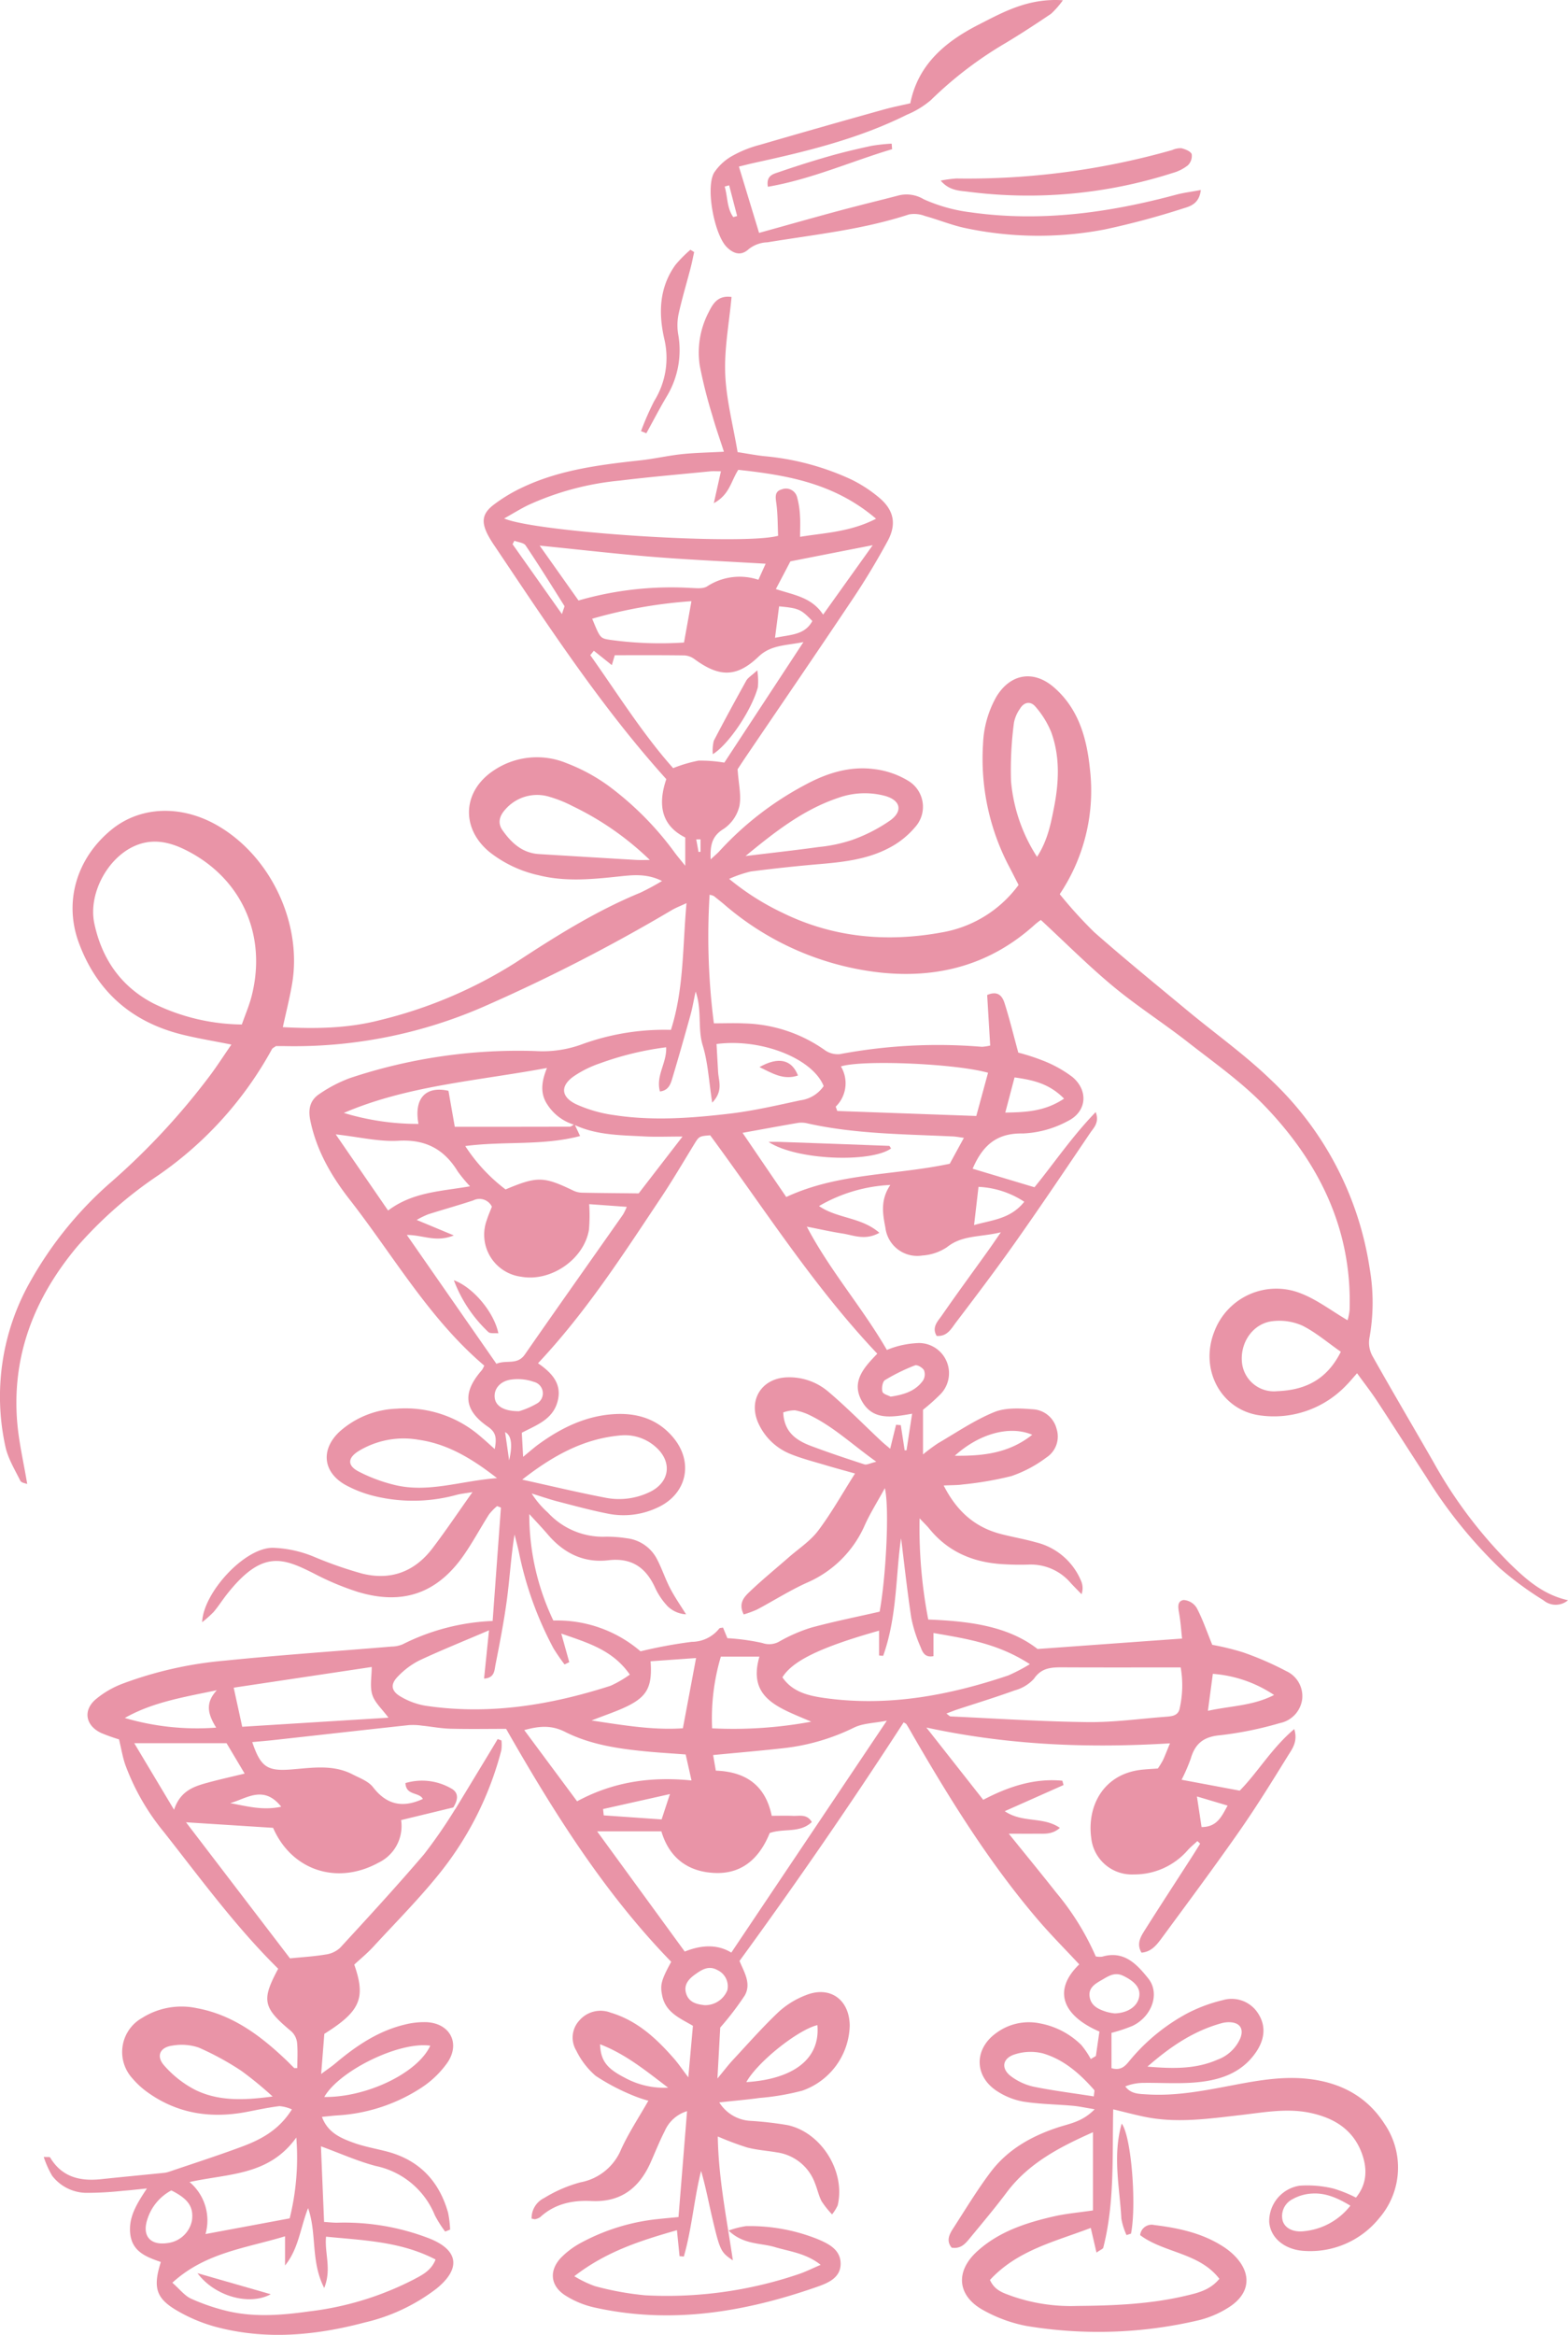 <svg id="patricia-torres-events-08" xmlns="http://www.w3.org/2000/svg" xmlns:xlink="http://www.w3.org/1999/xlink" width="285.397" height="424.878" viewBox="0 0 285.397 424.878">
  <defs>
    <clipPath id="clip-path">
      <rect id="Rectangle_120" data-name="Rectangle 120" width="285.397" height="424.878" fill="#e994a7"/>
    </clipPath>
  </defs>
  <g id="Group_90" data-name="Group 90" clip-path="url(#clip-path)">
    <path id="Path_24" data-name="Path 24" d="M82.845,402.335q2.951-4.863,5.9-9.73.924-1.53,1.84-3.068l.684.255a7.178,7.178,0,0,1-.021,1.789,59.68,59.68,0,0,1-11.051,22.158c-3.8,4.771-8.137,9.122-12.275,13.618-1.083,1.177-2.337,2.2-3.442,3.225,2.137,6.114,1.1,8.5-5.447,12.6-.17,2.141-.348,4.415-.578,7.3,1.181-.875,1.9-1.351,2.562-1.908,3.739-3.157,7.733-5.876,12.564-7.057a14.373,14.373,0,0,1,4.1-.459c4.2.225,6.131,3.8,3.79,7.312a17.6,17.6,0,0,1-4.657,4.538A31.3,31.3,0,0,1,61.2,458.033c-.79.064-1.576.153-2.6.255,1.049,2.864,3.391,3.849,5.706,4.695,1.942.71,4.011,1.066,6.021,1.585,5.906,1.521,9.568,5.332,11.221,11.124a19.2,19.2,0,0,1,.378,3.11l-.9.357a20.692,20.692,0,0,1-1.878-2.966,14.869,14.869,0,0,0-10.707-8.957c-3.284-.85-6.42-2.273-10.027-3.59.187,4.466.374,9.008.574,13.762.935.055,1.691.153,2.452.136a42.887,42.887,0,0,1,16.617,2.834c5.388,2.1,5.919,5.485,1.406,9.152A34.1,34.1,0,0,1,66.4,495.7c-9.05,2.4-18.194,3.246-27.367.735a28.9,28.9,0,0,1-6.666-2.809c-3.968-2.269-4.58-4.228-3.093-8.927-2.532-.892-5.213-1.814-5.57-5.145-.319-2.966,1.1-5.328,3.038-8.238-1.836.183-3.11.336-4.389.429a61.536,61.536,0,0,1-6.547.37A7.958,7.958,0,0,1,9.489,469a17.571,17.571,0,0,1-1.53-3.42c.765.047,1.1-.017,1.156.081,2.124,3.569,5.413,4.372,9.25,3.968,3.781-.4,7.567-.756,11.349-1.139a4.5,4.5,0,0,0,1.007-.2c4.47-1.521,8.974-2.966,13.4-4.618,3.476-1.3,6.7-3.051,9.008-6.743a6.959,6.959,0,0,0-2.256-.595c-1.937.234-3.858.642-5.778,1.015-6.518,1.279-12.64.446-18.151-3.471a15.13,15.13,0,0,1-2.808-2.554,7.109,7.109,0,0,1,1.729-11.039,13.436,13.436,0,0,1,9.985-1.772c6.53,1.211,11.565,5,16.226,9.428.5.476.973.977,1.47,1.453.055.055.208.009.569.009,0-1.542.106-3.106-.047-4.644a3.317,3.317,0,0,0-1.041-2.027c-5.167-4.313-5.485-5.643-2.392-11.4-7.712-7.605-14.115-16.375-20.819-24.894a41.923,41.923,0,0,1-7.028-12.266c-.472-1.381-.705-2.842-1.126-4.576a33.506,33.506,0,0,1-3.212-1.147c-2.825-1.3-3.408-4.045-1.092-6.089a16.98,16.98,0,0,1,5.039-2.932,70.348,70.348,0,0,1,18.529-4.16c10.1-1.028,20.242-1.712,30.362-2.562a5.392,5.392,0,0,0,2-.408,39.893,39.893,0,0,1,16.379-4.249c.506-6.934,1.007-13.779,1.508-20.628-.229-.094-.459-.187-.693-.28a10.163,10.163,0,0,0-1.462,1.5c-1.547,2.435-2.915,4.992-4.555,7.363-4.827,6.994-11.128,9.237-19.315,6.764a49.483,49.483,0,0,1-7.954-3.327c-5.71-2.885-9.424-4.376-15.793,3.62-.863,1.083-1.606,2.265-2.494,3.323a20.109,20.109,0,0,1-2.116,1.887c.191-5.315,7.678-13.588,12.9-13.537a21.377,21.377,0,0,1,7.695,1.734,72.365,72.365,0,0,0,8.468,2.944c5.226,1.326,9.607-.306,12.861-4.589,2.435-3.2,4.674-6.547,7.283-10.223-1.224.208-2.069.289-2.885.5a29.845,29.845,0,0,1-15.071.2,21.855,21.855,0,0,1-5.137-1.988C58.771,341,58.317,336.868,61.8,333.6a16.48,16.48,0,0,1,10.4-4.181,20.823,20.823,0,0,1,15.355,5.141c.782.65,1.521,1.347,2.494,2.205.323-1.814.361-2.961-1.219-4.049-4.44-3.051-4.687-6.263-1.1-10.337a4.651,4.651,0,0,0,.408-.8c-10.01-8.5-16.5-19.957-24.49-30.205-3.344-4.287-6.05-8.94-7.172-14.421-.438-2.15.013-3.722,1.683-4.818a25.455,25.455,0,0,1,5.5-2.864,96.77,96.77,0,0,1,33.74-4.933,20.866,20.866,0,0,0,8.8-1.326,43.831,43.831,0,0,1,15.92-2.524c2.362-7.389,2.112-15,2.834-23.063-1.156.54-1.933.837-2.643,1.249a317.634,317.634,0,0,1-34.48,17.68,86.151,86.151,0,0,1-36.077,7.087c-.569-.013-1.143,0-1.534,0-.361.268-.612.361-.71.54A66.872,66.872,0,0,1,28.83,286.935a75.154,75.154,0,0,0-14.79,13C6.387,309.093,2.223,319.444,3.1,331.485c.28,3.858,1.2,7.669,1.853,11.642-.272-.119-1.066-.212-1.258-.6-1.015-2.044-2.265-4.079-2.724-6.267a42.455,42.455,0,0,1,4.623-30.124,68.049,68.049,0,0,1,14.854-18.147,127.4,127.4,0,0,0,17.641-19.018c1.364-1.806,2.588-3.722,4.028-5.808-3.31-.663-6.144-1.122-8.927-1.81-9.19-2.269-15.564-7.814-18.848-16.728-2.745-7.448-.408-15.355,5.923-20.548,5.286-4.334,12.806-4.6,19.477-.684,9.581,5.617,15.292,17.777,13.422,28.735-.442,2.588-1.092,5.141-1.683,7.865,6.072.327,11.922.212,17.688-1.283a82.319,82.319,0,0,0,24.745-10.512c7.253-4.759,14.565-9.352,22.617-12.666a44.879,44.879,0,0,0,3.968-2.137c-2.817-1.411-5.4-1.083-7.95-.812-4.835.514-9.658.973-14.463-.221a22.145,22.145,0,0,1-9-4.245c-5.26-4.347-4.907-11.085.8-14.85a14.091,14.091,0,0,1,13.269-1.3,32.866,32.866,0,0,1,7.563,4.087,56.835,56.835,0,0,1,12.152,12.258c.463.62.964,1.207,1.857,2.316v-5.145c-4.478-2.239-4.98-6.131-3.45-10.618-11.829-13.125-21.427-27.809-31.2-42.365a21.476,21.476,0,0,1-1.27-2.061c-1.224-2.379-1.058-3.879,1.015-5.481a28.933,28.933,0,0,1,5.311-3.2c6.79-3.212,14.132-4.109,21.491-4.916,2.5-.276,4.971-.85,7.469-1.117,2.392-.255,4.81-.289,7.669-.446-.752-2.324-1.508-4.453-2.116-6.62a86.824,86.824,0,0,1-2.277-9.025A15.844,15.844,0,0,1,129,129.868c.769-1.538,1.678-3.093,4.151-2.745-.429,4.691-1.33,9.347-1.151,13.966.178,4.674,1.423,9.305,2.252,14.263,1.644.255,3.191.548,4.754.731a47.618,47.618,0,0,1,15.971,4.266,24.864,24.864,0,0,1,5.179,3.408c2.571,2.231,3.046,4.759,1.406,7.78-1.925,3.544-4.007,7.023-6.25,10.38-6.48,9.7-13.074,19.32-19.617,28.969-.642.947-1.266,1.912-1.44,2.175.178,2.753.722,4.852.314,6.747a6.961,6.961,0,0,1-2.842,4.1c-2.2,1.334-2.481,3.072-2.379,5.558.684-.642,1.2-1.058,1.64-1.547A57.743,57.743,0,0,1,146.544,215.9c3.922-2.129,8.137-3.463,12.632-2.855a15.428,15.428,0,0,1,6.1,2.1,5.513,5.513,0,0,1,1.287,8.451,15.614,15.614,0,0,1-4.8,3.815c-3.841,2.014-8.107,2.528-12.385,2.893q-6.373.542-12.721,1.36a22.617,22.617,0,0,0-3.943,1.347,46.568,46.568,0,0,0,9.734,6.182c9.263,4.538,19.026,5.392,29.045,3.548a21.894,21.894,0,0,0,13.9-8.625c-.476-.926-.99-1.937-1.508-2.949a42.147,42.147,0,0,1-4.958-22.71,18.876,18.876,0,0,1,2.422-8.583c2.562-4.232,6.8-4.941,10.537-1.67,4.457,3.9,5.931,9.246,6.5,14.863a33.806,33.806,0,0,1-5.5,22.727,81.058,81.058,0,0,0,6.28,6.917c5.541,4.882,11.272,9.543,16.953,14.259,5.06,4.2,10.469,8.035,15.181,12.594a59.251,59.251,0,0,1,18,34.344,36.169,36.169,0,0,1-.064,12.742,5.075,5.075,0,0,0,.582,3.212c3.62,6.437,7.376,12.8,11.051,19.2a83.437,83.437,0,0,0,13.9,18.5c2.97,2.893,6.072,5.7,10.631,6.717a3.463,3.463,0,0,1-4.47.009,60.223,60.223,0,0,1-8.043-5.931,85.869,85.869,0,0,1-13.227-16.418c-3.025-4.644-6-9.322-9.042-13.953-1.066-1.623-2.265-3.153-3.612-5.014-.79.884-1.338,1.568-1.959,2.184a18.169,18.169,0,0,1-15.423,5.524c-7.321-.816-11.4-8.353-8.566-15.381a12.051,12.051,0,0,1,15.717-6.858c2.944,1.139,5.553,3.157,8.5,4.886a9.954,9.954,0,0,0,.37-1.882c.459-14.65-5.532-26.751-15.364-37.025-4.2-4.385-9.275-7.945-14.089-11.71-4.453-3.484-9.25-6.543-13.6-10.155-4.512-3.747-8.668-7.928-13.142-12.067a11.34,11.34,0,0,0-1.037.795c-8.03,7.3-17.522,9.9-28.174,8.774a52.164,52.164,0,0,1-28.446-12.415c-.62-.518-1.249-1.02-1.882-1.521a3.744,3.744,0,0,0-.756-.221,123.658,123.658,0,0,0,.782,23.4c1.916,0,3.739-.072,5.553.013a26.493,26.493,0,0,1,14.582,4.818,4.048,4.048,0,0,0,2.779.773,96.57,96.57,0,0,1,25.871-1.334,9.728,9.728,0,0,0,1.508-.229c-.187-3.093-.374-6.212-.552-9.2,2.073-.884,2.8.331,3.178,1.525.9,2.83,1.606,5.727,2.486,8.961a38.311,38.311,0,0,1,4.5,1.457,22.171,22.171,0,0,1,5.383,3c2.919,2.486,2.579,6.293-.863,7.992a18.751,18.751,0,0,1-8.226,2.265c-4.848-.1-7.346,2.316-9.1,6.412l11.251,3.374c3.454-4.206,6.777-9.173,11.145-13.677.71,1.895-.348,2.826-1,3.786-4.461,6.6-8.906,13.214-13.5,19.723-3.527,5-7.219,9.883-10.924,14.756-.85,1.113-1.6,2.63-3.527,2.46-.947-1.6.238-2.69.952-3.722,2.758-3.99,5.634-7.894,8.455-11.837.646-.905,1.27-1.827,2.282-3.293-3.739.913-7.011.472-9.789,2.694a9.117,9.117,0,0,1-4.512,1.53,5.835,5.835,0,0,1-6.713-5.052c-.484-2.5-.96-5.018.892-7.784a28.357,28.357,0,0,0-12.976,3.837c3.344,2.3,7.661,1.98,10.988,4.865-2.617,1.462-4.7.438-6.734.128s-4.024-.769-6.475-1.245c4.249,8.073,10.074,14.663,14.574,22.438a16.463,16.463,0,0,1,2.1-.718,17.31,17.31,0,0,1,3.73-.544,5.487,5.487,0,0,1,3.964,9.271A36.52,36.52,0,0,1,168,329.62v8.124a32.821,32.821,0,0,1,2.728-2.031c3.374-1.963,6.641-4.206,10.227-5.668,2.1-.858,4.754-.7,7.117-.51a4.7,4.7,0,0,1,4.245,3.573,4.552,4.552,0,0,1-1.865,5.2,22.916,22.916,0,0,1-6.352,3.374,61.644,61.644,0,0,1-8.838,1.525c-.994.149-2.01.115-3.5.191,2.367,4.652,5.638,7.571,10.354,8.812,2.12.557,4.291.918,6.4,1.517a11.941,11.941,0,0,1,8.324,7.206,3.261,3.261,0,0,1,.013,2.243c-.654-.676-1.321-1.338-1.959-2.027a9.56,9.56,0,0,0-7.661-3.361c-1.615.055-3.238.021-4.848-.081-5.307-.336-9.862-2.256-13.273-6.488-.348-.429-.756-.812-1.734-1.848a87.775,87.775,0,0,0,1.576,18.415c7.4.3,14.455,1.139,19.9,5.366,8.948-.65,17.429-1.262,26.3-1.9-.149-1.338-.251-2.9-.51-4.436-.178-1.066-.51-2.35.782-2.583a3.028,3.028,0,0,1,2.388,1.44c1.071,2.01,1.8,4.2,2.834,6.717a47.989,47.989,0,0,1,5.613,1.372,57.156,57.156,0,0,1,7.882,3.425,5,5,0,0,1,2.864,5.145,5.106,5.106,0,0,1-4.053,4.3,64.722,64.722,0,0,1-10.826,2.205c-3.017.259-4.593,1.491-5.392,4.253a32.444,32.444,0,0,1-1.67,3.854l10.58,1.98c3.25-3.276,5.817-7.737,9.921-11.2.718,2.277-.391,3.633-1.19,4.924-2.851,4.614-5.71,9.237-8.816,13.681-4.563,6.531-9.322,12.921-14.042,19.337-.935,1.27-1.929,2.6-3.752,2.741-.986-1.678-.093-2.987.688-4.232,2.775-4.393,5.613-8.74,8.425-13.108.531-.824,1.045-1.661,1.568-2.494-.17-.157-.336-.314-.506-.472-.591.552-1.224,1.066-1.763,1.661a12.85,12.85,0,0,1-9.8,4.41,7.422,7.422,0,0,1-7.746-6.518c-.854-5.991,2.265-11.854,9.313-12.551.909-.089,1.823-.136,2.8-.208a15.424,15.424,0,0,0,.909-1.479c.387-.82.705-1.674,1.3-3.1-14.96.914-29.462.336-44.345-2.876,3.68,4.678,7,8.9,10.35,13.154,4.7-2.464,9.364-3.951,14.4-3.476.072.263.144.523.217.786-3.42,1.521-6.845,3.046-10.7,4.759,3.255,2.209,6.985.922,10.036,3.038-1.419,1.27-2.9,1.041-4.3,1.058-1.466.017-2.932,0-5,0,3.068,3.8,5.9,7.253,8.663,10.754a48.067,48.067,0,0,1,7.168,11.578,3.56,3.56,0,0,0,1.181.042c3.968-1.156,6.288,1.368,8.37,3.96,2.163,2.69.71,6.9-2.842,8.629A28.575,28.575,0,0,1,202.306,443v6.424c2.052.595,2.758-.782,3.637-1.767a35.166,35.166,0,0,1,10.185-8.222,28.2,28.2,0,0,1,6.45-2.392,5.7,5.7,0,0,1,6.4,2.4c1.581,2.418,1.134,4.912-.416,7.142-2.753,3.964-6.968,5.158-11.459,5.473-2.987.208-6,.008-9.008.047a8.868,8.868,0,0,0-3.28.646c1.041,1.389,2.486,1.351,3.875,1.44,5.481.361,10.809-.735,16.137-1.746,4.44-.841,8.884-1.589,13.414-1.054,5.8.684,10.58,3.182,13.788,8.213a14.079,14.079,0,0,1-.973,17.089,16.124,16.124,0,0,1-13.779,5.978c-3.552-.242-6.1-2.443-6.263-5.315a6.525,6.525,0,0,1,5.532-6.543,20.15,20.15,0,0,1,6.11.506,23.721,23.721,0,0,1,4.147,1.661c2.082-2.545,2.1-5.413.977-8.3-1.615-4.134-4.988-6.174-9.173-7.091-4.283-.939-8.51-.119-12.747.365-5.74.654-11.472,1.508-17.242.378-1.9-.374-3.781-.884-6-1.415-.187,8.527.289,16.961-1.806,25.166-.059.242-.506.382-1.236.9-.348-1.5-.637-2.749-1.041-4.487-6.509,2.49-13.346,4.045-18.347,9.466.88,1.976,2.515,2.384,3.973,2.936a32.614,32.614,0,0,0,11.922,1.793c6.586-.051,13.171-.314,19.617-1.823,2.214-.518,4.512-1.011,6.242-3.11-3.658-4.776-10.112-4.7-14.421-7.95a2.1,2.1,0,0,1,2.566-1.84c4.5.552,8.884,1.491,12.747,4.053a12.21,12.21,0,0,1,1.627,1.292c3.51,3.344,3.191,7.2-.973,9.738a18.008,18.008,0,0,1-5.392,2.265,79.742,79.742,0,0,1-31.284,1.015,26.184,26.184,0,0,1-7.758-2.821c-4.805-2.6-5.26-7.032-1.228-10.724,3.956-3.62,8.918-5.23,14.017-6.395,2.222-.506,4.517-.7,7.091-1.079V461.083c-6.008,2.677-11.672,5.579-15.7,10.945-2.078,2.77-4.308,5.426-6.514,8.1-.867,1.045-1.7,2.252-3.5,1.963-.986-1.164-.493-2.328.2-3.4,2.256-3.484,4.4-7.062,6.9-10.371,3.085-4.083,7.385-6.509,12.22-8.107,2.112-.7,4.478-1.007,6.7-3.31-1.717-.28-2.859-.535-4.015-.637-2.983-.263-6-.289-8.948-.752a12.818,12.818,0,0,1-4.771-1.891c-4.215-2.707-4.249-7.7-.157-10.609a9.959,9.959,0,0,1,7.89-1.746A14.445,14.445,0,0,1,196.8,445.2a15.093,15.093,0,0,1,1.734,2.566c.31-.183.62-.37.931-.552.217-1.5.433-2.991.646-4.449-6.586-2.83-8.651-7.414-3.675-12.228-2.583-2.779-5.264-5.46-7.712-8.341-8.638-10.159-15.661-21.427-22.324-32.929-.463-.8-.909-1.61-1.394-2.392-.106-.17-.353-.255-.531-.374-9.5,14.671-19.409,29.062-29.869,43.406.714,1.861,2.222,4.028.956,6.28a53.653,53.653,0,0,1-4.47,5.846c-.127,2.282-.293,5.358-.51,9.275,1.27-1.53,2-2.5,2.83-3.391,2.749-2.953,5.417-6,8.345-8.761a15.726,15.726,0,0,1,4.98-3.038c4.364-1.717,7.877.846,7.924,5.557a12.878,12.878,0,0,1-8.629,11.842,44.852,44.852,0,0,1-7.805,1.33c-2.239.314-4.5.5-7.308.807a7.141,7.141,0,0,0,5.846,3.369,65.343,65.343,0,0,1,6.53.756c6.2,1.3,10.656,8.493,9.169,14.629a8.15,8.15,0,0,1-1.015,1.627,16.44,16.44,0,0,1-1.912-2.4c-.527-1.015-.756-2.175-1.19-3.246a8.651,8.651,0,0,0-6.913-5.634c-1.818-.31-3.684-.433-5.46-.9a55.261,55.261,0,0,1-5.328-2c.127,7.673,1.636,14.994,2.745,22.544-2.184-1.47-2.337-1.725-3.756-7.75-.667-2.838-1.2-5.706-2.031-8.532-1.292,5.2-1.678,10.52-3.14,15.593-.259-.026-.518-.051-.778-.072-.14-1.415-.285-2.826-.476-4.729-6.552,1.882-12.81,3.832-18.674,8.374a20.459,20.459,0,0,0,3.726,1.8,54.047,54.047,0,0,0,9.161,1.674A74.6,74.6,0,0,0,145.38,486.9c1.275-.429,2.486-1.045,3.99-1.687-2.7-2.133-5.63-2.418-8.353-3.233-2.609-.782-5.659-.391-8.4-3a15.993,15.993,0,0,1,3.174-.812,33.284,33.284,0,0,1,12.866,2.3c2.052.85,4.279,1.895,4.347,4.432.072,2.66-2.29,3.624-4.342,4.338-13.171,4.6-26.594,6.828-40.466,3.735a16.554,16.554,0,0,1-5.379-2.239c-2.656-1.742-2.9-4.487-.718-6.807a15.19,15.19,0,0,1,3.875-2.847,37.559,37.559,0,0,1,13.822-4.2c1.13-.123,2.265-.221,3.7-.361.514-6.356,1.02-12.606,1.559-19.269a6.455,6.455,0,0,0-4.066,3.624c-.948,1.844-1.712,3.782-2.554,5.681-2.078,4.674-5.43,7.308-10.788,7.045-3.425-.17-6.675.489-9.326,2.936a2.473,2.473,0,0,1-.926.374c-.093.03-.221-.034-.637-.106a4.065,4.065,0,0,1,2.3-3.756,24.839,24.839,0,0,1,6.6-2.851,9.964,9.964,0,0,0,7.414-6.042c1.372-2.991,3.212-5.77,4.941-8.808a23.412,23.412,0,0,1-2.919-1,38.609,38.609,0,0,1-6.679-3.526,14.284,14.284,0,0,1-3.518-4.58,4.579,4.579,0,0,1,.557-5.5,5.092,5.092,0,0,1,5.689-1.419c4.861,1.449,8.379,4.742,11.6,8.438.748.863,1.389,1.819,2.537,3.335.314-3.48.569-6.335.841-9.377-2.29-1.351-4.984-2.392-5.6-5.524-.37-1.878-.229-2.7,1.649-6.123-12.075-12.424-21.291-27.031-30.052-42.391-3.276,0-6.713.064-10.151-.025-1.721-.047-3.433-.382-5.154-.557A11.6,11.6,0,0,0,74.412,387c-8.132.88-16.265,1.8-24.4,2.7-1.343.149-2.694.259-4.1.391,1.525,4.512,2.711,5.311,7.019,4.984,3.786-.289,7.614-.973,11.217.879,1.317.676,2.906,1.249,3.752,2.345,2.52,3.276,5.477,3.786,9.063,2.137-.663-1.287-3.076-.569-3.165-2.889a10.6,10.6,0,0,1,8.209.914c1.619.816,1.33,2.2.5,3.522-3.114.756-6.233,1.508-9.5,2.3a7.39,7.39,0,0,1-4.1,7.746c-7.529,4.134-15.8,1.449-19.2-6.335-5.171-.331-10.376-.663-15.848-1.011q9.662,12.645,18.924,24.762c2.18-.221,4.355-.344,6.488-.7a4.806,4.806,0,0,0,2.63-1.219c5.158-5.6,10.316-11.213,15.262-17a92.193,92.193,0,0,0,5.668-8.209ZM104.5,277.749a8.776,8.776,0,0,1-4.869-3.667c-1.309-1.959-1.134-4.07-.076-6.662C86.7,269.8,74.2,270.62,62.578,275.6a46.268,46.268,0,0,0,13.592,2c-.867-4.652,1.321-6.955,5.456-6.025.37,2.1.744,4.228,1.151,6.552,7.091,0,14,0,20.9-.021.3,0,.6-.3.9-.459.272.586.544,1.168,1.007,2.158-6.862,1.806-13.8.892-20.9,1.823a31.009,31.009,0,0,0,7.334,7.894c5.8-2.43,6.934-2.388,12.385.238a3.9,3.9,0,0,0,1.6.357c3.293.068,6.586.085,10.244.127,2.277-2.953,4.852-6.293,7.984-10.346-2.851,0-4.873.089-6.887-.017-4.347-.238-8.753-.2-12.849-2.133m-6.577,43.4c2.783,1.908,4.474,3.981,3.5,7.189-.943,3.1-3.815,4.087-6.441,5.46.076,1.381.144,2.651.238,4.385,1.275-1.041,2.039-1.725,2.868-2.324,4.087-2.957,8.515-5.12,13.635-5.443,4.249-.272,8.03.892,10.839,4.274,3.815,4.593,2.392,10.452-3.093,12.823a14.42,14.42,0,0,1-8.476,1.075c-3.161-.6-6.276-1.453-9.394-2.26-1.627-.421-3.216-.977-4.822-1.474a16.452,16.452,0,0,0,2.961,3.488,13.626,13.626,0,0,0,10.537,4.372,23.212,23.212,0,0,1,3.794.285,7.089,7.089,0,0,1,5.5,3.769c.913,1.725,1.513,3.616,2.418,5.349.85,1.632,1.916,3.157,2.889,4.725a5.241,5.241,0,0,1-3.34-1.453,12.654,12.654,0,0,1-2.307-3.42c-1.691-3.679-4.287-5.456-8.489-4.967-4.461.523-8.1-1.266-11-4.661-1.1-1.283-2.265-2.5-3.4-3.747a44.845,44.845,0,0,0,4.381,19.379,23.261,23.261,0,0,1,15.869,5.6,85.831,85.831,0,0,1,9.318-1.725,6.416,6.416,0,0,0,5.014-2.426c.106-.136.425-.11.684-.17.28.688.569,1.385.795,1.933a40.083,40.083,0,0,1,6.348.871,3.731,3.731,0,0,0,3.2-.323,29.034,29.034,0,0,1,5.693-2.469c4.083-1.109,8.243-1.942,12.466-2.906,1.156-6.288,1.814-18.878.952-22.476-1.381,2.515-2.656,4.538-3.633,6.692a20.214,20.214,0,0,1-10.52,10.5c-3.14,1.411-6.067,3.284-9.118,4.9a19.075,19.075,0,0,1-2.418.888c-1-1.946.025-3.114.952-4.007,2.316-2.226,4.822-4.262,7.24-6.382,1.814-1.589,3.926-2.957,5.349-4.844,2.413-3.2,4.385-6.734,6.717-10.41-1.823-.514-3.476-.956-5.111-1.445-2.2-.663-4.449-1.224-6.577-2.082a10.844,10.844,0,0,1-5.74-5.281c-2.218-4.381.344-8.625,5.23-8.7a10.961,10.961,0,0,1,7.359,2.63c3.331,2.825,6.4,5.957,9.59,8.952.514.48,1.066.918,1.649,1.415.408-1.657.739-3.008,1.071-4.359.289.021.578.047.863.068q.351,2.288.7,4.576c.115,0,.225,0,.34,0,.336-2.175.667-4.355,1.02-6.658-3.658.642-7.079,1.266-9.093-2.2-2.12-3.641.382-6.254,2.753-8.723-11.6-12.241-20.5-26.3-30.418-39.74-2.052.166-2.022.183-2.991,1.763-1.984,3.246-3.917,6.535-6.029,9.7-6.853,10.265-13.528,20.662-22.294,30Zm-53.9-61.638c.646-1.848,1.33-3.433,1.759-5.082,2.893-11.187-1.819-21.622-12.02-26.691-3.008-1.5-6.1-2.137-9.322-.68-4.963,2.243-8.4,8.765-7.261,14.093,1.377,6.433,4.848,11.463,10.745,14.523A37.3,37.3,0,0,0,44.024,259.509ZM129.8,392.447c.191,1.117.323,1.874.489,2.838,5.413.187,9.037,2.651,10.172,8.217,1.351,0,2.609-.042,3.862.013,1.177.051,2.541-.4,3.437,1.122-2.188,2.073-5.1,1.1-7.661,2-1.746,4.33-4.784,7.4-9.768,7.274-4.895-.123-8.472-2.579-9.951-7.58H108.683l15.95,21.877c3.093-1.245,5.974-1.338,8.476.187,9.445-14.085,18.75-27.953,28.306-42.2-2.248.446-4.325.446-6,1.27a38.6,38.6,0,0,1-12.87,3.739c-4.1.463-8.226.807-12.751,1.245ZM91.772,167.432c5.927,2.549,43.381,4.933,49.856,3.148-.089-1.9-.051-3.943-.331-5.944-.161-1.16-.306-2.15.994-2.5a2.087,2.087,0,0,1,2.779,1.372,15.592,15.592,0,0,1,.535,3.386c.089,1.2.021,2.418.021,3.875,4.585-.756,9.08-.854,13.826-3.293-7.631-6.518-16.324-7.941-25.073-8.9-1.364,2.12-1.576,4.508-4.453,6.067.514-2.307.88-3.951,1.292-5.8-.8,0-1.368-.047-1.925.008-5.515.548-11.039,1.015-16.532,1.691A51.518,51.518,0,0,0,96.123,165c-1.415.693-2.758,1.53-4.351,2.422Zm10.384,202.9c.591,2.1,1.024,3.663,1.457,5.218l-.858.408a35.11,35.11,0,0,1-2.022-2.944A63.757,63.757,0,0,1,94.441,355.5c-.234-1.066-.523-2.12-.79-3.178-.65,4.024-.867,7.945-1.385,11.829-.535,3.994-1.313,7.962-2.09,11.918-.191.964-.144,2.358-2.069,2.464.285-2.783.557-5.422.9-8.782-4.729,2.027-8.778,3.65-12.721,5.5a14.33,14.33,0,0,0-3.849,2.885c-1.411,1.411-1.27,2.651.472,3.663a13.054,13.054,0,0,0,4.491,1.666c11.548,1.738,22.748-.089,33.736-3.624a20.24,20.24,0,0,0,3.5-2.035c-3.119-4.491-7.639-5.77-12.479-7.465Zm24.456-116.818c-.353,1.623-.574,2.961-.931,4.257-1.075,3.875-2.175,7.741-3.331,11.6-.31,1.041-.71,2.154-2.231,2.324-.795-2.9,1.279-5.192,1.13-8.039a55.37,55.37,0,0,0-12.007,2.906,19.884,19.884,0,0,0-4.64,2.26c-2.634,1.751-2.6,3.828.268,5.2A24.754,24.754,0,0,0,111.78,276c7.006,1.075,14.047.552,21.028-.268,4.33-.51,8.6-1.508,12.874-2.426a6.086,6.086,0,0,0,4.236-2.592c-2.022-5.031-11.357-8.723-19.5-7.652.093,1.666.191,3.365.285,5.065.093,1.67.986,3.463-1.071,5.6-.612-3.917-.765-7.278-1.721-10.388-.969-3.153-.093-6.416-1.3-9.832Zm-67.6,235.918c-2.5-4.886-1.3-9.87-2.936-14.54-1.436,3.667-1.717,7.38-4.194,10.439v-5.311c-7.151,2.175-14.493,2.94-20.513,8.451,1.389,1.219,2.256,2.384,3.412,2.9a36.941,36.941,0,0,0,6.832,2.307c4.907,1.113,9.866.684,14.79-.008a55.691,55.691,0,0,0,18.742-5.71c1.572-.841,3.306-1.606,4.134-3.714-6.314-3.289-13.061-3.48-19.936-4.155-.289,3.055,1.058,5.893-.336,9.339ZM74.046,297.8c5.583,8.03,10.894,15.666,16.311,23.454,1.8-.778,3.79.3,5.171-1.691,5.914-8.519,11.914-16.978,17.871-25.468a10.963,10.963,0,0,0,.68-1.4c-2.5-.183-4.746-.344-6.841-.493a30.652,30.652,0,0,1-.034,4.614c-.875,5.417-6.943,9.577-12.351,8.591a7.707,7.707,0,0,1-6.246-10.32c.268-.863.642-1.691.922-2.422a2.5,2.5,0,0,0-3.374-1.151c-2.732.905-5.507,1.67-8.247,2.545a15.736,15.736,0,0,0-2.065,1.015c2.235.931,4.143,1.725,6.756,2.817-3.284,1.334-5.558-.085-8.549-.085Zm113.4,78.107c-5.855-3.8-11.612-4.631-17.539-5.668v4.211c-1.619.323-2.018-.8-2.371-1.712a25.272,25.272,0,0,1-1.67-5.256c-.778-5.158-1.338-10.346-1.857-14.489-.981,6.429-.671,14.166-3.263,21.406-.246-.021-.493-.047-.744-.068v-4.517c-10.6,2.991-15.751,5.481-17.595,8.493,1.878,2.728,4.839,3.369,7.805,3.781,11.459,1.581,22.5-.48,33.32-4.13a32.283,32.283,0,0,0,3.913-2.048ZM108.088,191.5c-.217.268-.433.531-.65.8,4.963,7,9.517,14.31,15.083,20.56a25.741,25.741,0,0,1,4.631-1.368,26.064,26.064,0,0,1,4.686.365l14.4-21.937c-3.267.654-5.927.51-8.158,2.639-3.973,3.8-7.108,3.8-11.629.5a3.454,3.454,0,0,0-1.836-.71c-4.249-.059-8.5-.034-12.717-.034-.191.642-.353,1.181-.535,1.8-1.266-1.011-2.269-1.814-3.276-2.617Zm64.171,193.4c.433.306.591.51.756.518,8.294.382,16.583.935,24.881,1.037,4.712.059,9.432-.6,14.149-.964,1.147-.089,2.443-.115,2.69-1.623a18.966,18.966,0,0,0,.166-7.368c-7.249,0-14.263.021-21.283-.013-2.1-.008-3.994-.025-5.426,2.082a7.279,7.279,0,0,1-3.5,2.112c-3.459,1.258-6.985,2.333-10.482,3.484-.595.2-1.177.442-1.954.731Zm-29.151-94c9.483-4.41,19.519-3.892,29.759-6.05.565-1.037,1.5-2.749,2.575-4.712-.986-.136-1.432-.229-1.878-.251-8.961-.438-17.964-.421-26.789-2.426a4.465,4.465,0,0,0-1.712-.017c-3.14.54-6.271,1.122-9.908,1.78,2.826,4.151,5.5,8.081,7.954,11.676m9-16.439c.1.263.191.523.289.786,8.336.3,16.677.6,25.3.909.782-2.872,1.462-5.371,2.141-7.865-5.97-1.683-22.906-2.388-26.785-1.151A5.938,5.938,0,0,1,152.11,274.461ZM98.226,172.369c2.643,3.731,4.869,6.875,7.07,9.985a60.894,60.894,0,0,1,20.4-2.286c1.015.038,2.256.2,3.012-.285a10.829,10.829,0,0,1,9.33-1.2c.518-1.147.909-2.01,1.321-2.919-6.964-.412-13.622-.7-20.259-1.228-6.747-.54-13.477-1.326-20.883-2.069ZM44.087,387.3c9.046-.561,17.722-1.1,26.619-1.649-1.185-1.606-2.5-2.753-2.944-4.177-.467-1.5-.106-3.255-.106-5.052q-12.747,1.912-25.119,3.764C43.042,382.518,43.527,384.727,44.087,387.3Zm50.957-44.97c5.413,1.19,10.189,2.341,15.007,3.263a12.822,12.822,0,0,0,8.421-1.113c3.425-1.78,3.862-5.332,1.024-7.958a8.422,8.422,0,0,0-6.7-2.222C106.176,334.918,100.644,337.96,95.044,342.332Zm10,58.528c6.56-3.539,13.38-4.534,20.819-3.786-.438-1.95-.752-3.352-1.062-4.729-2.647-.2-4.95-.336-7.24-.557-5.069-.493-10.134-1.241-14.71-3.556-2.49-1.258-4.7-1.075-7.427-.323,3.263,4.4,6.339,8.54,9.615,12.959Zm13.231-171.289a53.43,53.43,0,0,0-14.038-9.789,22.961,22.961,0,0,0-4.134-1.674,7.656,7.656,0,0,0-8.154,2.3c-1.028,1.139-1.423,2.43-.484,3.76,1.627,2.307,3.616,4.151,6.654,4.334q8.776.535,17.548,1.058C116.535,229.614,117.406,229.572,118.277,229.572ZM34.5,470.146a9.129,9.129,0,0,1,2.906,9.466c5.358-1,10.3-1.92,15.321-2.855a46.118,46.118,0,0,0,1.207-14.714C48.94,469.008,41.666,468.57,34.5,470.146Zm51.046-181.2a26.734,26.734,0,0,1-2.222-2.681c-2.49-4.087-5.9-5.893-10.843-5.6-3.5.2-7.057-.68-11.374-1.164,3.4,4.95,6.437,9.36,9.53,13.86,4.5-3.378,9.539-3.48,14.909-4.406ZM188.761,229c1.929-3,2.507-6.038,3.093-9.025.892-4.572,1.1-9.2-.514-13.652a16.493,16.493,0,0,0-2.859-4.631c-.88-1.066-2.095-.9-2.847.382a6.475,6.475,0,0,0-1.079,2.511,65.161,65.161,0,0,0-.535,10.626,30.112,30.112,0,0,0,4.742,13.8Zm55.29,90.063c-2.481-1.729-4.58-3.544-6.985-4.746a10.3,10.3,0,0,0-5.311-.837c-3.556.327-6,3.718-5.715,7.368a5.841,5.841,0,0,0,6.416,5.388c4.814-.187,8.931-1.853,11.591-7.168ZM90.464,342.056c-4.64-3.616-9.033-6.229-14.268-6.977a15.778,15.778,0,0,0-10.958,2.073c-1.95,1.232-2.035,2.583-.064,3.646a28.86,28.86,0,0,0,6.395,2.435c6.216,1.619,12.181-.667,18.9-1.177Zm45.233-113.2c4.444-.54,8.9-1.032,13.329-1.644a27.626,27.626,0,0,0,6.067-1.283,29.111,29.111,0,0,0,6.994-3.595c2.311-1.717,1.78-3.646-1.007-4.423a14.318,14.318,0,0,0-8.515.361c-6.42,2.15-11.642,6.288-16.872,10.584Zm11.956,157.518c-5.829-2.52-11.65-4.2-9.428-11.837h-7.019a39.407,39.407,0,0,0-1.589,13.048A77.8,77.8,0,0,0,147.653,386.376ZM31.681,402.4c1.088-3.284,3.369-4.155,5.74-4.822,2.294-.642,4.627-1.151,7.108-1.759-1.143-1.92-2.137-3.59-3.293-5.528h-16.8C26.82,394.274,29.1,398.094,31.681,402.4Zm86.732-27.018c.34,4.618-.616,6.416-4.308,8.213-1.848.9-3.824,1.534-6.433,2.562,6.055.914,11.332,1.785,16.622,1.419.82-4.359,1.576-8.387,2.4-12.781Zm-68.8,79.194a66.423,66.423,0,0,0-5.651-4.64,50.982,50.982,0,0,0-7.809-4.262,9.679,9.679,0,0,0-4.733-.361c-2.307.285-3.063,1.912-1.534,3.629a19.191,19.191,0,0,0,5.6,4.41c4.232,2.09,8.821,1.95,14.136,1.228Zm94.248-279.341c-.773,1.479-1.661,3.17-2.643,5.039,3.2,1.075,6.514,1.453,8.6,4.652,3.144-4.4,6-8.4,9.029-12.636-5.269,1.037-10,1.963-14.977,2.94ZM124.5,190c.467-2.613.888-4.937,1.351-7.52a86.965,86.965,0,0,0-18.066,3.191c1.428,3.45,1.411,3.556,3.182,3.832a66.2,66.2,0,0,0,13.537.5ZM78.316,445.337c-5.638-.824-16.583,4.563-19.294,9.331,7.648.1,16.97-4.308,19.294-9.331m120.778,9.224c.051-.731.17-1.045.068-1.164-2.6-2.957-5.545-5.566-9.382-6.671a9.344,9.344,0,0,0-5.031.174c-2.35.714-2.613,2.651-.642,4.07a10.814,10.814,0,0,0,4.019,1.827C191.693,453.521,195.313,453.971,199.094,454.562Zm9.76-5.417c4.78.412,8.838.442,12.734-1.258a7.209,7.209,0,0,0,4.172-3.922c.642-1.653-.038-2.762-1.763-2.889a5.039,5.039,0,0,0-1.708.183C217.33,442.643,213.175,445.371,208.854,449.144ZM39.465,380.653c-6.144,1.279-11.718,2.192-16.749,5.048a46.622,46.622,0,0,0,16.63,1.755c-1.517-2.46-2.044-4.47.119-6.8M159.5,339.073c-4.3-3.063-7.682-6.276-11.893-8.358a10.52,10.52,0,0,0-2.906-1,6.585,6.585,0,0,0-2.141.387c.157,3.624,2.409,5.1,5.073,6.106,3.2,1.207,6.458,2.29,9.713,3.348.408.132.973-.2,2.154-.484m86.286,135.373c-2.265-1.36-4.457-2.354-6.947-2.205a8.065,8.065,0,0,0-3.561,1.015,3.439,3.439,0,0,0-1.852,3.773c.319,1.449,1.857,2.307,3.926,2.065a12.2,12.2,0,0,0,8.438-4.648ZM31.184,471.672a9.018,9.018,0,0,0-4.4,5.375c-.931,2.97.637,4.674,3.739,4.2a5.13,5.13,0,0,0,4.423-4.143C35.258,474.667,34.26,473.2,31.184,471.672ZM148.775,441.59c-3.637.9-10.941,6.76-12.934,10.376,8.765-.565,13.482-4.347,12.934-10.376m54.1-2.129c2.443-.076,4.155-1.3,4.466-3,.293-1.593-.735-2.775-2.842-3.815-1.551-.765-2.664-.026-3.837.659-1.19.693-2.571,1.4-2.341,3.085.238,1.738,1.687,2.354,3.157,2.808a9.26,9.26,0,0,0,1.394.259ZM219.85,384.4c4.287-.935,8.154-.892,12.05-2.881a23.132,23.132,0,0,0-11.145-3.849c-.289,2.158-.557,4.151-.9,6.73m-26.181-111.4c-2.775-2.817-5.791-3.4-9.012-3.862-.578,2.2-1.092,4.151-1.687,6.4,3.824-.055,7.257-.234,10.7-2.541M94.5,329.874a14.55,14.55,0,0,0,3.106-1.326,2.143,2.143,0,0,0-.438-4.007,8.812,8.812,0,0,0-4.007-.433c-2.137.242-3.344,1.746-3.106,3.4.208,1.449,1.687,2.392,4.444,2.371Zm33.719,108.087a4.343,4.343,0,0,0,4.172-2.728,3.258,3.258,0,0,0-1.827-3.667c-1.6-.884-2.859-.047-4.07.82-1.156.829-2.095,1.882-1.61,3.446C125.411,437.536,126.915,437.8,128.219,437.961Zm58.209-146.195a16.448,16.448,0,0,0-8.328-2.711c-.28,2.426-.531,4.6-.807,6.955,3.238-.935,6.632-1.083,9.135-4.245m1.453,42.4c-4.117-1.742-9.649-.208-14.1,3.82,5.2.06,9.874-.467,14.1-3.82M109.218,445.078c.119,2.983,1.219,4.4,4.466,6.067a14.921,14.921,0,0,0,7.928,1.831c-4.024-3.051-7.707-6.093-12.394-7.9Zm.548-42.8c.042.382.085.765.123,1.147,3.467.242,6.934.484,10.533.739.489-1.487.884-2.694,1.517-4.614C117.435,400.558,113.6,401.417,109.766,402.275ZM162.1,327.232c2.46-.361,4.542-1.024,5.906-2.944a2.115,2.115,0,0,0,.174-1.861c-.259-.48-1.236-1.049-1.632-.892a34.5,34.5,0,0,0-5.468,2.681c-.455.28-.637,1.466-.467,2.112.115.442,1.062.663,1.487.9ZM141.063,189.148c2.779-.595,5.4-.467,6.794-3.059-2.073-2.154-2.456-2.324-6.05-2.668-.229,1.759-.459,3.518-.744,5.727m-38.779-4.321c.327-1.088.514-1.377.433-1.5-2.316-3.684-4.614-7.38-7.045-10.988-.344-.51-1.347-.578-2.044-.854-.11.208-.225.416-.336.625,2.881,4.079,5.766,8.154,8.991,12.717m115.573,215.15c.336,2.2.591,3.892.846,5.574,2.792,0,3.637-1.882,4.737-3.909-1.844-.548-3.522-1.049-5.583-1.661ZM41.895,401.2c2.953.531,5.9,1.389,9.292.65-3.225-4.036-6.3-1.479-9.292-.65m50.039-67.519c.234,1.636.438,3.051.735,5.145q.99-4.262-.735-5.145M127.505,225.82c-.259,0-.518,0-.778.008.14.765.276,1.53.416,2.294.119-.017.242-.03.361-.047Z" transform="translate(0 -73.082)" fill="#e994a7"/>
    <path id="Path_25" data-name="Path 25" d="M340.759,18.81c1.4-7.1,6.411-11.242,12.428-14.319,4.508-2.3,9.046-4.869,15.343-4.444a15.711,15.711,0,0,1-2.146,2.46c-2.677,1.81-5.383,3.578-8.149,5.247A70.4,70.4,0,0,0,344.5,18.219a16.343,16.343,0,0,1-4.347,2.651C331.4,25.234,322,27.537,312.521,29.6c-1.109.242-2.209.531-2.957.71,1.258,4.13,2.452,8.056,3.671,12.071,4.627-1.283,9.679-2.715,14.752-4.083,3.561-.96,7.155-1.814,10.724-2.753a6.065,6.065,0,0,1,4.5.718,29.7,29.7,0,0,0,8.587,2.379c12.67,1.793,25.077.085,37.33-3.208,1.36-.365,2.77-.531,4.508-.858-.276,2.439-1.836,2.944-3.14,3.331A145.817,145.817,0,0,1,376.16,41.75a64,64,0,0,1-25.463-.263c-2.464-.531-4.831-1.508-7.27-2.184a5.453,5.453,0,0,0-2.9-.285c-8.387,2.753-17.131,3.658-25.774,5.077a5.72,5.72,0,0,0-3.416,1.249c-1.334,1.228-2.7.9-3.985-.382-2.231-2.222-3.888-10.728-2.316-13.52a9.627,9.627,0,0,1,3.505-3.174,20.744,20.744,0,0,1,4.805-1.9q11.287-3.289,22.617-6.446c1.547-.433,3.131-.739,4.8-1.126ZM307.792,33.724c-.272.076-.544.149-.816.225.552,1.844.378,3.9,1.564,5.558.234-.068.467-.132.7-.2l-1.453-5.583Z" transform="translate(-175.073 0)" fill="#e994a7"/>
    <path id="Path_26" data-name="Path 26" d="M402.953,69.338a21.914,21.914,0,0,1,2.885-.387A136.256,136.256,0,0,0,445.1,63.772a3.679,3.679,0,0,1,1.666-.331c.705.174,1.683.548,1.882,1.083a2.361,2.361,0,0,1-.71,2.039,7.8,7.8,0,0,1-2.749,1.381,85.962,85.962,0,0,1-37.2,3.42c-1.6-.208-3.433-.166-5.031-2.031Z" transform="translate(-231.744 -36.469)" fill="#e994a7"/>
    <path id="Path_27" data-name="Path 27" d="M274.587,139.984a51.81,51.81,0,0,1,2.4-5.481,14.867,14.867,0,0,0,1.853-11.247c-1.088-4.737-.956-9.39,2.014-13.533a23.5,23.5,0,0,1,2.728-2.753l.68.421c-.212.964-.4,1.933-.646,2.885-.722,2.775-1.551,5.524-2.171,8.319a10.061,10.061,0,0,0-.1,3.688,16.289,16.289,0,0,1-2.018,11.281c-1.33,2.226-2.515,4.534-3.769,6.8l-.977-.391Z" transform="translate(-157.917 -61.52)" fill="#e994a7"/>
    <path id="Path_28" data-name="Path 28" d="M351.478,62.527c-7.5,2.243-14.714,5.481-22.612,6.841-.353-2.065,1-2.324,1.976-2.66,3.046-1.049,6.118-2.027,9.216-2.91,2.545-.727,5.128-1.33,7.712-1.886a33.121,33.121,0,0,1,3.629-.391c.025.336.051.671.081,1.007" transform="translate(-189.102 -35.381)" fill="#e994a7"/>
    <path id="Path_29" data-name="Path 29" d="M480.255,929.778a12.339,12.339,0,0,1-.939-2.978c-.293-5.672-1.636-11.374.064-17.31,1.78,2.384,2.715,14.909,1.691,20.021l-.82.268Z" transform="translate(-275.213 -523.06)" fill="#e994a7"/>
    <path id="Path_30" data-name="Path 30" d="M332.348,457c-2.656.9-4.7-.425-7.015-1.53,3.45-1.937,5.863-1.406,7.015,1.53" transform="translate(-187.104 -261.29)" fill="#e994a7"/>
    <path id="Path_31" data-name="Path 31" d="M84.6,973.56l13.341,3.832c-3.985,2.141-10.248.34-13.341-3.832" transform="translate(-48.656 -559.908)" fill="#e994a7"/>
    <path id="Path_32" data-name="Path 32" d="M194.423,548.3c3.582,1.309,7.351,5.919,8.1,9.658-.68-.072-1.5.089-1.827-.238A25.011,25.011,0,0,1,194.423,548.3Z" transform="translate(-111.815 -315.335)" fill="#e994a7"/>
    <path id="Path_33" data-name="Path 33" d="M305.347,302.352a7.622,7.622,0,0,1,.178-2.435c1.912-3.684,3.9-7.329,5.914-10.954.3-.535.926-.884,2.005-1.874a12.82,12.82,0,0,1,.106,3.068c-1.066,4.024-5.239,10.367-8.209,12.2Z" transform="translate(-175.607 -165.109)" fill="#e994a7"/>
    <path id="Path_34" data-name="Path 34" d="M329.2,489.037c.676,0,1.351-.021,2.022,0q9.968.344,19.927.722c.127,0,.242.314.361.48-3.654,2.613-17.225,2.175-22.311-1.207Z" transform="translate(-189.329 -281.247)" fill="#e994a7"/>
  </g>
</svg>
